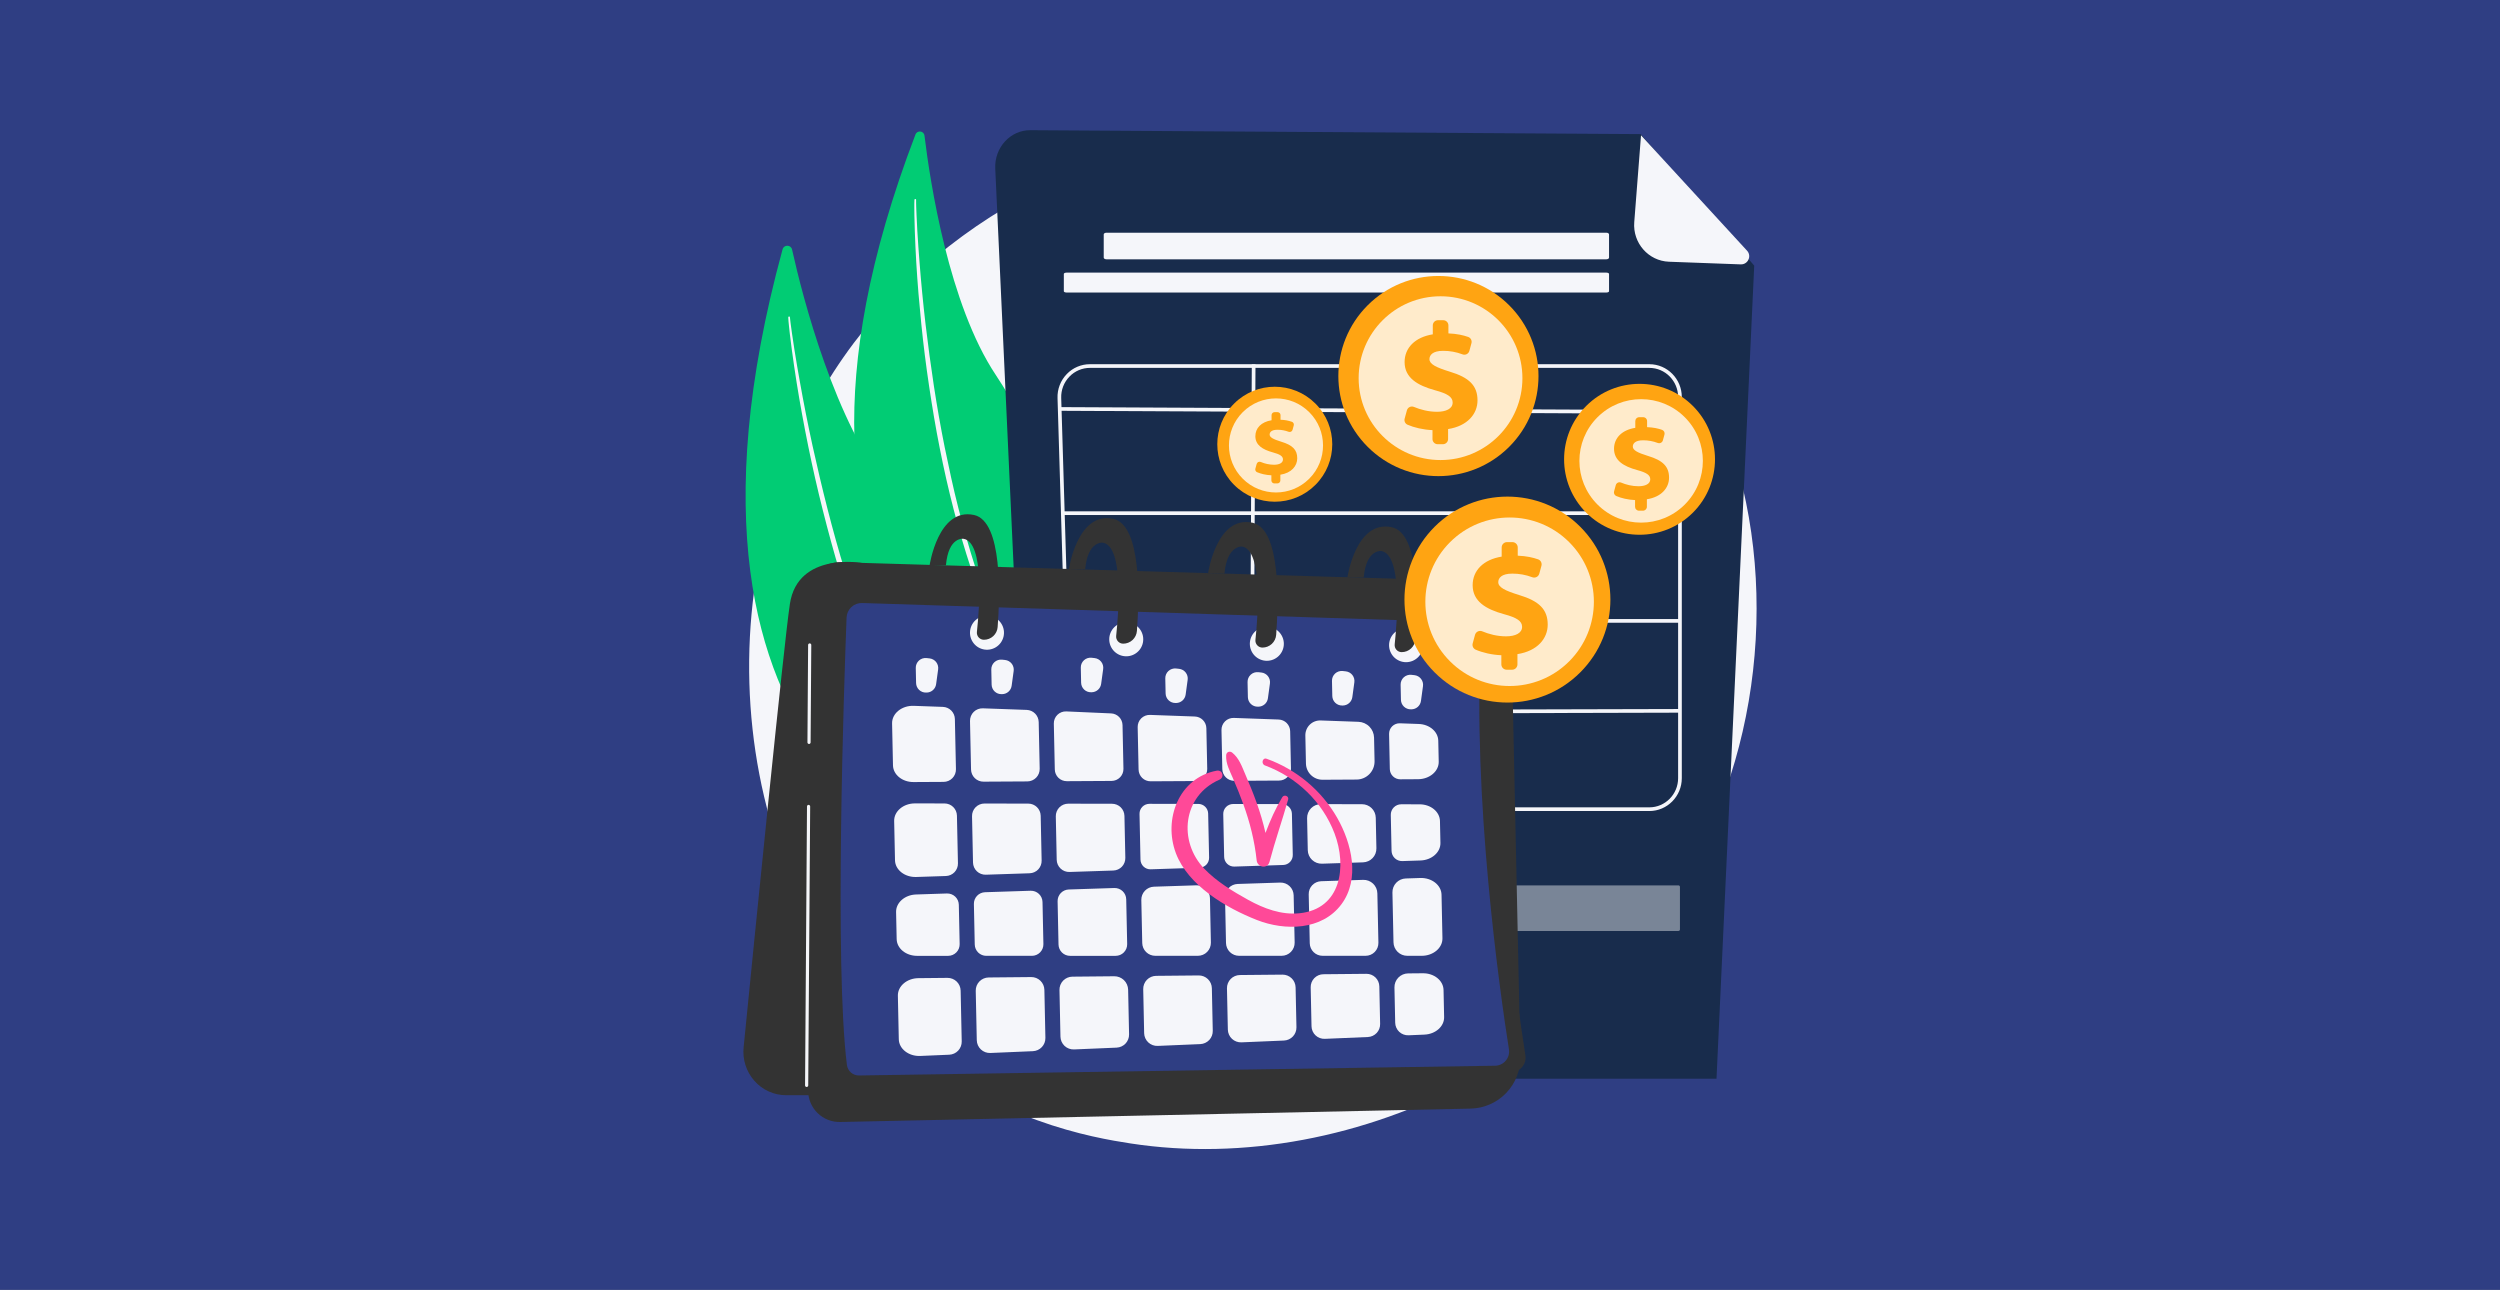 <svg width="376" height="194" viewBox="0 0 376 194" fill="none" xmlns="http://www.w3.org/2000/svg">
<rect x="0" y="0" width="376" height="194" fill="#808080" stroke="none"/>
<g clip-path="url(#clip0_91_2511)">
<path d="M376 0H0V194H376V0Z" fill="#2F3E83"/>
<path d="M257.841 123.195C243.14 157.81 203.981 177.201 170.021 171.971C164.495 171.119 149.346 168.583 135.933 156.623C110.114 133.596 104.591 88.001 125.419 55.869C140.578 32.483 167.754 19.225 193.575 19.888C199.137 20.032 220.453 20.912 239.185 36.358C241.937 38.627 248.005 44.021 253.475 52.572C266.318 72.655 267.422 100.636 257.841 123.195Z" fill="#F5F6FA"/>
<path d="M117.699 37.501C117.901 36.763 118.96 36.785 119.127 37.532C120.737 44.754 125.55 63.559 133.97 73.856C147.678 90.625 155.969 117.09 145.903 130.018C145.903 130.018 95.736 117.943 117.699 37.501Z" fill="#01CC74"/>
<path d="M118.551 47.727C118.556 47.96 118.58 48.153 118.595 48.361L118.655 48.972L118.787 50.193C118.881 51.006 118.987 51.817 119.094 52.629C119.312 54.25 119.549 55.869 119.805 57.485C120.318 60.717 120.915 63.936 121.566 67.147C122.218 70.358 122.945 73.547 123.746 76.722C124.548 79.896 125.4 83.059 126.353 86.193C128.246 92.463 130.482 98.636 133.145 104.627C134.508 107.608 135.95 110.554 137.559 113.411C139.189 116.255 140.94 119.031 142.885 121.667C142.895 121.681 142.908 121.692 142.922 121.701C142.936 121.71 142.952 121.717 142.969 121.719C142.986 121.722 143.003 121.722 143.019 121.718C143.036 121.714 143.051 121.707 143.065 121.698C143.079 121.688 143.091 121.675 143.1 121.661C143.109 121.647 143.115 121.631 143.118 121.614C143.121 121.597 143.12 121.58 143.116 121.564C143.113 121.547 143.106 121.532 143.096 121.518C141.264 118.818 139.572 116.025 138.027 113.15C136.472 110.284 135.084 107.33 133.779 104.344C132.474 101.359 131.288 98.317 130.17 95.253C129.052 92.189 128.067 89.078 127.097 85.964C125.183 79.725 123.604 73.386 122.199 67.01C121.504 63.82 120.87 60.617 120.299 57.401C120.009 55.794 119.736 54.184 119.479 52.571L119.116 50.149L118.949 48.937L118.871 48.331C118.848 48.133 118.821 47.919 118.809 47.744V47.715C118.807 47.681 118.792 47.649 118.767 47.627C118.742 47.604 118.709 47.592 118.675 47.593C118.641 47.595 118.609 47.61 118.587 47.635C118.564 47.66 118.552 47.693 118.554 47.727H118.551Z" fill="#F5F6FA"/>
<path d="M137.686 20.23C137.947 19.546 138.954 19.667 139.042 20.396C139.895 27.424 142.707 45.782 149.754 56.377C161.228 73.631 166.634 99.611 155.83 110.974C155.83 110.973 109.202 94.754 137.686 20.23Z" fill="#01CC74"/>
<path d="M137.532 30.047C137.514 30.269 137.518 30.455 137.514 30.654V31.242L137.525 32.417C137.537 33.2 137.562 33.982 137.587 34.765C137.642 36.329 137.715 37.893 137.805 39.457C137.989 42.582 138.257 45.703 138.573 48.819C138.888 51.935 139.282 55.043 139.746 58.141C140.21 61.239 140.723 64.33 141.336 67.404C142.548 73.553 144.096 79.641 146.069 85.596C147.087 88.562 148.182 91.503 149.446 94.375C150.73 97.235 152.137 100.043 153.742 102.736C153.751 102.751 153.761 102.763 153.774 102.773C153.788 102.783 153.802 102.791 153.818 102.795C153.834 102.8 153.851 102.801 153.867 102.799C153.884 102.797 153.899 102.791 153.914 102.783C153.928 102.775 153.941 102.764 153.951 102.751C153.961 102.738 153.968 102.723 153.973 102.707C153.977 102.691 153.978 102.675 153.976 102.658C153.974 102.642 153.969 102.626 153.961 102.612C152.472 99.87 151.125 97.053 149.925 94.172C148.715 91.297 147.674 88.353 146.711 85.388C145.747 82.422 144.907 79.415 144.133 76.393C143.359 73.371 142.712 70.316 142.081 67.259C140.846 61.139 139.939 54.955 139.201 48.753C138.839 45.65 138.537 42.541 138.295 39.424C138.17 37.867 138.061 36.309 137.968 34.749L137.85 32.409L137.802 31.239L137.785 30.654C137.785 30.463 137.777 30.257 137.781 30.089V30.061C137.782 30.045 137.779 30.028 137.774 30.013C137.768 29.998 137.76 29.983 137.749 29.971C137.738 29.959 137.725 29.949 137.71 29.942C137.695 29.935 137.679 29.931 137.663 29.93C137.647 29.93 137.63 29.932 137.615 29.937C137.6 29.943 137.585 29.951 137.573 29.962C137.561 29.973 137.551 29.986 137.544 30.001C137.537 30.016 137.533 30.032 137.532 30.048V30.047Z" fill="#F5F6FA"/>
<path d="M246.771 20.17L154.967 19.58C151.95 19.56 149.536 22.205 149.686 25.367L156.002 162.238H258.163L263.835 39.951L246.771 20.17Z" fill="#182C4C"/>
<path d="M251.021 39.364C247.926 39.253 245.547 36.549 245.791 33.419L246.81 20.349L262.756 37.703C263.495 38.506 262.897 39.802 261.806 39.762L251.021 39.364Z" fill="#F5F6FA"/>
<path d="M248.064 121.979H165.65C162.996 121.979 160.855 119.874 160.773 117.186L159.052 59.869C159.029 59.203 159.141 58.539 159.381 57.918C159.621 57.296 159.985 56.73 160.45 56.252C160.9 55.784 161.44 55.412 162.038 55.158C162.636 54.904 163.279 54.774 163.928 54.776H248.064C250.754 54.776 252.943 56.993 252.943 59.717V117.036C252.943 119.762 250.754 121.979 248.064 121.979ZM163.928 55.33C163.353 55.329 162.783 55.444 162.254 55.669C161.725 55.894 161.246 56.224 160.848 56.639C160.435 57.063 160.111 57.566 159.898 58.118C159.685 58.671 159.585 59.261 159.606 59.852L161.328 117.17C161.399 119.557 163.298 121.424 165.649 121.424H248.064C250.448 121.424 252.388 119.456 252.388 117.037V59.718C252.388 57.299 250.448 55.332 248.064 55.332L163.928 55.33Z" fill="#F5F6FA"/>
<path d="M188.271 54.792L187.922 121.509L188.477 121.512L188.826 54.795L188.271 54.792Z" fill="#F5F6FA"/>
<path d="M159.369 61.229L159.367 61.784L252.654 62.24L252.656 61.685L159.369 61.229Z" fill="#F5F6FA"/>
<path d="M252.657 76.904H159.781V77.459H252.657V76.904Z" fill="#F5F6FA"/>
<path d="M252.657 93.105H160.658V93.66H252.657V93.105Z" fill="#F5F6FA"/>
<path d="M252.659 106.631L161.428 106.87L161.429 107.425L252.66 107.186L252.659 106.631Z" fill="#F5F6FA"/>
<path d="M241.591 35H166.407C166.182 35 166 35.115 166 35.257V38.743C166 38.885 166.182 39 166.407 39H241.591C241.818 39 242 38.885 242 38.743V35.257C242 35.115 241.818 35 241.591 35Z" fill="#F5F6FA"/>
<path opacity="0.42" d="M252.439 133.159H162.678C162.553 133.159 162.453 133.259 162.453 133.384V139.794C162.453 139.918 162.553 140.019 162.678 140.019H252.439C252.563 140.019 252.664 139.918 252.664 139.794V133.384C252.664 133.259 252.563 133.159 252.439 133.159Z" fill="white"/>
<path d="M241.559 41H160.441C160.198 41 160 41.086 160 41.193V43.807C160 43.914 160.198 44 160.441 44H241.559C241.802 44 242 43.914 242 43.807V41.193C242 41.086 241.802 41 241.559 41Z" fill="#F5F6FA"/>
<path d="M111.84 157.523C113.561 140.187 117.859 97.128 118.798 90.837C119.978 82.927 129.671 84.673 129.671 84.673L131.747 164.721H118.232C117.33 164.719 116.439 164.526 115.617 164.154C114.796 163.783 114.062 163.241 113.466 162.565C112.862 161.882 112.405 161.082 112.125 160.214C111.845 159.346 111.748 158.43 111.84 157.523Z" fill="#333333"/>
<path d="M221.18 166.735C223.207 166.691 225.133 165.845 226.536 164.381C227.938 162.918 228.702 160.957 228.659 158.931L227.281 93.946C227.244 92.22 226.546 90.573 225.33 89.347C224.114 88.121 222.474 87.409 220.748 87.358L126.431 84.562C125.766 84.542 125.103 84.657 124.483 84.898C123.862 85.14 123.297 85.503 122.82 85.968C122.343 86.432 121.964 86.988 121.706 87.602C121.448 88.216 121.316 88.875 121.318 89.541L121.544 164.05C121.546 164.676 121.673 165.296 121.917 165.872C122.161 166.449 122.517 166.971 122.966 167.409C123.414 167.846 123.944 168.19 124.527 168.42C125.109 168.65 125.732 168.761 126.358 168.748L221.18 166.735Z" fill="#333333"/>
<path d="M227.259 161.279C227.577 161.274 227.89 161.201 228.178 161.065C228.465 160.929 228.719 160.733 228.924 160.489C229.129 160.246 229.279 159.962 229.365 159.656C229.45 159.35 229.469 159.029 229.42 158.715C228.028 149.866 223.659 119.429 225.061 94.157C225.076 93.884 225.037 93.61 224.945 93.352C224.853 93.094 224.71 92.858 224.526 92.655C224.341 92.453 224.118 92.29 223.869 92.176C223.62 92.061 223.351 91.997 223.078 91.988L128.336 88.966C127.712 88.946 127.105 89.174 126.649 89.599C126.192 90.025 125.923 90.614 125.899 91.238C125.496 101.862 123.995 145.615 125.958 161.168C126.017 161.625 126.241 162.044 126.59 162.346C126.938 162.648 127.386 162.811 127.846 162.803L227.259 161.279Z" fill="#333333"/>
<path d="M224.866 160.284C225.172 160.28 225.473 160.209 225.749 160.078C226.026 159.947 226.271 159.758 226.468 159.524C226.665 159.29 226.81 159.017 226.892 158.722C226.974 158.427 226.992 158.118 226.944 157.816C225.606 149.301 221.401 120.01 222.75 95.69C222.765 95.427 222.727 95.163 222.639 94.915C222.55 94.666 222.413 94.438 222.236 94.244C222.058 94.049 221.843 93.892 221.603 93.782C221.364 93.672 221.105 93.611 220.842 93.602L129.669 90.694C129.068 90.675 128.485 90.894 128.045 91.303C127.606 91.713 127.347 92.28 127.324 92.88C126.935 103.104 125.492 145.21 127.379 160.177C127.436 160.617 127.652 161.021 127.988 161.312C128.324 161.602 128.755 161.758 129.198 161.751L224.866 160.284Z" fill="#2F3E83"/>
<path d="M168.828 109.053L168.967 115.619C168.972 115.857 168.929 116.094 168.842 116.315C168.754 116.537 168.624 116.739 168.458 116.909C168.292 117.08 168.093 117.215 167.874 117.309C167.655 117.402 167.42 117.45 167.182 117.452L160.447 117.49C159.976 117.492 159.522 117.31 159.184 116.981C158.847 116.652 158.652 116.204 158.642 115.733L158.495 108.829C158.49 108.584 158.535 108.339 158.628 108.112C158.721 107.884 158.86 107.678 159.035 107.507C159.211 107.335 159.42 107.201 159.65 107.113C159.879 107.026 160.124 106.986 160.37 106.997L167.112 107.296C167.568 107.316 167.999 107.509 168.317 107.836C168.636 108.162 168.818 108.597 168.828 109.053Z" fill="#F5F6FA"/>
<path d="M192.375 117.397L185.64 117.436C185.169 117.438 184.715 117.256 184.378 116.927C184.04 116.598 183.845 116.15 183.835 115.678L183.711 109.807C183.705 109.563 183.75 109.32 183.842 109.093C183.934 108.867 184.071 108.662 184.245 108.49C184.419 108.318 184.626 108.184 184.854 108.096C185.082 108.007 185.325 107.966 185.57 107.975L192.311 108.217C192.769 108.233 193.204 108.424 193.525 108.751C193.847 109.077 194.032 109.515 194.041 109.973L194.16 115.564C194.165 115.802 194.123 116.039 194.036 116.26C193.948 116.482 193.818 116.684 193.652 116.854C193.486 117.025 193.287 117.161 193.068 117.254C192.849 117.347 192.614 117.396 192.375 117.397Z" fill="#F5F6FA"/>
<path d="M186.474 146.646L192.881 146.584C193.396 146.579 193.893 146.778 194.264 147.137C194.634 147.496 194.848 147.987 194.858 148.502L194.986 154.499C194.997 155.011 194.806 155.508 194.456 155.881C194.105 156.255 193.622 156.476 193.11 156.498L186.708 156.769C186.448 156.78 186.188 156.739 185.945 156.648C185.701 156.557 185.477 156.419 185.287 156.241C185.097 156.063 184.945 155.849 184.839 155.612C184.732 155.374 184.675 155.118 184.668 154.858L184.536 148.649C184.531 148.39 184.576 148.132 184.671 147.891C184.765 147.649 184.907 147.429 185.087 147.243C185.267 147.057 185.483 146.908 185.721 146.806C185.959 146.703 186.215 146.649 186.474 146.646Z" fill="#F5F6FA"/>
<path d="M197.252 154.358L197.127 148.492C197.122 148.237 197.167 147.984 197.26 147.747C197.353 147.51 197.493 147.294 197.67 147.111C197.847 146.928 198.059 146.782 198.293 146.682C198.527 146.581 198.779 146.528 199.034 146.526L205.508 146.463C206.015 146.458 206.503 146.653 206.867 147.006C207.23 147.359 207.44 147.841 207.451 148.347L207.571 154.003C207.582 154.506 207.395 154.994 207.05 155.361C206.705 155.728 206.231 155.946 205.727 155.967L199.258 156.241C199.002 156.252 198.746 156.211 198.506 156.122C198.266 156.033 198.046 155.896 197.859 155.721C197.672 155.546 197.522 155.335 197.418 155.101C197.314 154.867 197.257 154.614 197.252 154.358Z" fill="#F5F6FA"/>
<path d="M196.69 127.872L196.588 123.057C196.582 122.781 196.631 122.507 196.733 122.25C196.835 121.993 196.987 121.759 197.18 121.562C197.373 121.365 197.604 121.209 197.859 121.102C198.114 120.995 198.387 120.941 198.663 120.941L204.845 120.952C205.387 120.953 205.907 121.166 206.293 121.545C206.68 121.924 206.902 122.439 206.914 122.98L207.011 127.582C207.022 128.128 206.819 128.656 206.443 129.052C206.068 129.447 205.552 129.68 205.007 129.697L198.829 129.9C198.555 129.908 198.282 129.863 198.026 129.766C197.77 129.668 197.535 129.521 197.336 129.333C197.137 129.144 196.978 128.918 196.867 128.667C196.756 128.417 196.696 128.146 196.69 127.872Z" fill="#F5F6FA"/>
<path d="M196.987 141.867L196.83 134.502C196.82 133.995 197.009 133.505 197.358 133.137C197.706 132.769 198.186 132.553 198.693 132.536L205.015 132.33C205.289 132.321 205.563 132.366 205.819 132.464C206.075 132.561 206.31 132.708 206.509 132.897C206.708 133.085 206.867 133.311 206.978 133.562C207.089 133.813 207.149 134.083 207.155 134.357L207.313 141.785C207.318 142.042 207.272 142.296 207.178 142.535C207.083 142.773 206.943 142.99 206.763 143.173C206.584 143.356 206.37 143.502 206.134 143.601C205.897 143.7 205.644 143.751 205.387 143.751H198.912C198.409 143.752 197.925 143.554 197.565 143.202C197.205 142.85 196.998 142.371 196.987 141.867Z" fill="#F5F6FA"/>
<path d="M179.782 117.469L173.047 117.507C172.576 117.51 172.122 117.327 171.784 116.998C171.447 116.669 171.252 116.221 171.242 115.749L171.106 109.354C171.101 109.11 171.146 108.867 171.238 108.64C171.33 108.414 171.467 108.209 171.641 108.037C171.815 107.866 172.023 107.731 172.25 107.643C172.478 107.554 172.722 107.513 172.966 107.522L179.707 107.764C180.165 107.78 180.599 107.971 180.921 108.298C181.243 108.624 181.428 109.061 181.437 109.519L181.567 115.635C181.572 115.873 181.53 116.11 181.442 116.331C181.355 116.553 181.225 116.755 181.059 116.926C180.893 117.096 180.694 117.232 180.475 117.326C180.256 117.419 180.02 117.468 179.782 117.469Z" fill="#F5F6FA"/>
<path d="M184.391 141.836L184.245 134.947C184.234 134.432 184.427 133.933 184.782 133.559C185.136 133.185 185.624 132.965 186.139 132.948L192.543 132.739C192.802 132.731 193.06 132.774 193.303 132.866C193.545 132.958 193.767 133.097 193.955 133.275C194.143 133.453 194.294 133.667 194.399 133.904C194.504 134.141 194.56 134.397 194.566 134.656L194.716 141.753C194.722 142.014 194.675 142.273 194.579 142.515C194.483 142.757 194.339 142.978 194.157 143.164C193.975 143.35 193.757 143.498 193.517 143.599C193.276 143.7 193.018 143.752 192.758 143.752H186.349C185.837 143.752 185.345 143.551 184.979 143.193C184.613 142.835 184.402 142.348 184.391 141.836Z" fill="#F5F6FA"/>
<path d="M172.869 120.896L180.224 120.909C180.612 120.909 180.985 121.062 181.262 121.334C181.539 121.606 181.699 121.975 181.707 122.363L181.848 128.987C181.856 129.378 181.71 129.757 181.441 130.041C181.171 130.325 180.801 130.491 180.41 130.504L173.064 130.744C172.867 130.75 172.671 130.718 172.488 130.648C172.304 130.578 172.136 130.473 171.993 130.338C171.85 130.202 171.736 130.04 171.656 129.86C171.577 129.681 171.534 129.487 171.529 129.29L171.383 122.413C171.379 122.215 171.415 122.019 171.487 121.835C171.56 121.651 171.669 121.483 171.807 121.342C171.946 121.2 172.111 121.088 172.293 121.012C172.476 120.935 172.671 120.895 172.869 120.896Z" fill="#F5F6FA"/>
<path d="M169.116 122.713L169.25 129.022C169.261 129.513 169.077 129.989 168.739 130.346C168.401 130.703 167.935 130.912 167.444 130.928L160.858 131.144C160.611 131.152 160.364 131.111 160.133 131.023C159.902 130.936 159.691 130.803 159.512 130.633C159.332 130.463 159.188 130.259 159.088 130.033C158.988 129.807 158.934 129.564 158.929 129.317L158.793 122.781C158.787 122.532 158.832 122.284 158.924 122.053C159.015 121.822 159.152 121.611 159.326 121.433C159.501 121.256 159.709 121.115 159.938 121.018C160.168 120.922 160.414 120.873 160.663 120.873L167.255 120.886C167.742 120.887 168.21 121.079 168.558 121.42C168.906 121.762 169.106 122.226 169.116 122.713Z" fill="#F5F6FA"/>
<path d="M192.997 130.093L185.647 130.334C185.451 130.34 185.255 130.308 185.071 130.238C184.888 130.168 184.719 130.062 184.577 129.927C184.434 129.792 184.32 129.63 184.24 129.45C184.16 129.27 184.117 129.077 184.113 128.88L183.977 122.439C183.972 122.241 184.008 122.044 184.081 121.86C184.154 121.676 184.263 121.508 184.401 121.367C184.54 121.226 184.706 121.113 184.888 121.037C185.071 120.96 185.267 120.921 185.465 120.922L192.82 120.935C193.208 120.936 193.581 121.088 193.858 121.36C194.135 121.632 194.295 122.001 194.303 122.389L194.434 128.579C194.442 128.969 194.296 129.347 194.027 129.631C193.758 129.914 193.388 130.081 192.997 130.093Z" fill="#F5F6FA"/>
<path d="M173.55 133.359L179.954 133.15C180.213 133.142 180.471 133.185 180.713 133.277C180.956 133.369 181.177 133.508 181.365 133.686C181.553 133.864 181.704 134.078 181.809 134.315C181.914 134.552 181.971 134.808 181.977 135.067L182.118 141.754C182.123 142.014 182.077 142.273 181.981 142.515C181.885 142.758 181.741 142.978 181.559 143.164C181.377 143.351 181.159 143.499 180.919 143.599C180.678 143.7 180.42 143.752 180.16 143.753H173.752C173.239 143.752 172.747 143.552 172.381 143.193C172.015 142.835 171.803 142.347 171.793 141.835L171.655 135.357C171.645 134.841 171.838 134.343 172.193 133.969C172.548 133.595 173.035 133.376 173.55 133.359Z" fill="#F5F6FA"/>
<path d="M160.741 133.779L167.593 133.557C167.822 133.55 168.051 133.588 168.266 133.669C168.48 133.751 168.676 133.874 168.843 134.032C169.01 134.189 169.143 134.379 169.236 134.589C169.329 134.798 169.379 135.025 169.384 135.254L169.527 141.986C169.532 142.217 169.491 142.447 169.406 142.662C169.321 142.876 169.194 143.072 169.032 143.237C168.871 143.402 168.678 143.533 168.465 143.623C168.252 143.712 168.023 143.758 167.792 143.758H160.936C160.482 143.758 160.047 143.581 159.722 143.263C159.398 142.946 159.211 142.514 159.201 142.06L159.063 135.552C159.053 135.095 159.224 134.652 159.538 134.32C159.852 133.989 160.285 133.794 160.741 133.779Z" fill="#F5F6FA"/>
<path d="M204.029 117.245L198.917 117.274C198.263 117.277 197.635 117.024 197.167 116.568C196.698 116.112 196.428 115.49 196.414 114.837L196.325 110.62C196.319 110.318 196.374 110.018 196.488 109.738C196.601 109.459 196.771 109.205 196.986 108.993C197.201 108.781 197.457 108.616 197.738 108.506C198.02 108.397 198.32 108.346 198.622 108.357L204.311 108.56C204.932 108.583 205.522 108.842 205.959 109.285C206.395 109.729 206.646 110.322 206.659 110.944L206.734 114.466C206.741 114.827 206.677 115.186 206.545 115.521C206.413 115.857 206.215 116.163 205.963 116.422C205.711 116.68 205.411 116.886 205.079 117.027C204.747 117.169 204.39 117.243 204.029 117.245Z" fill="#F5F6FA"/>
<path d="M209.725 148.517C209.719 148.243 209.768 147.97 209.868 147.715C209.968 147.46 210.118 147.227 210.309 147.03C210.5 146.833 210.728 146.676 210.98 146.568C211.232 146.46 211.503 146.403 211.777 146.4L214.004 146.379C215.696 146.363 217.08 147.481 217.109 148.89L217.196 152.967C217.226 154.364 215.912 155.535 214.235 155.606L211.844 155.707C211.588 155.718 211.333 155.678 211.093 155.588C210.852 155.499 210.632 155.363 210.445 155.188C210.258 155.012 210.108 154.801 210.004 154.567C209.9 154.333 209.843 154.081 209.838 153.824L209.725 148.517Z" fill="#F5F6FA"/>
<path d="M138.122 147.115L142.502 147.072C143.018 147.068 143.515 147.266 143.886 147.626C144.256 147.985 144.47 148.476 144.481 148.992L144.643 156.631C144.653 157.143 144.463 157.639 144.112 158.012C143.761 158.386 143.278 158.607 142.766 158.629L138.407 158.814C136.668 158.887 135.21 157.754 135.179 156.306L135.04 149.754C135.01 148.321 136.397 147.132 138.122 147.115Z" fill="#F5F6FA"/>
<path d="M213.827 143.753H211.653C211.111 143.753 210.59 143.541 210.203 143.161C209.816 142.782 209.592 142.266 209.581 141.724L209.422 134.237C209.41 133.691 209.614 133.163 209.99 132.767C210.365 132.371 210.881 132.139 211.426 132.122L213.614 132.05C215.339 131.995 216.775 133.123 216.806 134.559L216.944 141.111C216.975 142.557 215.566 143.753 213.827 143.753Z" fill="#F5F6FA"/>
<path d="M213.644 129.416L210.907 129.506C210.7 129.513 210.493 129.478 210.3 129.404C210.106 129.331 209.929 129.219 209.778 129.077C209.628 128.934 209.507 128.763 209.423 128.573C209.339 128.384 209.294 128.18 209.289 127.972L209.174 122.564C209.17 122.355 209.207 122.148 209.284 121.954C209.361 121.759 209.476 121.583 209.622 121.434C209.769 121.285 209.943 121.166 210.136 121.085C210.328 121.005 210.535 120.963 210.744 120.964L213.507 120.969C215.183 120.969 216.541 122.085 216.571 123.48L216.641 126.776C216.67 128.184 215.335 129.36 213.644 129.416Z" fill="#F5F6FA"/>
<path d="M137.422 106.158L141.814 106.316C142.29 106.333 142.742 106.532 143.077 106.872C143.412 107.211 143.604 107.666 143.614 108.143L143.774 115.688C143.779 115.936 143.735 116.182 143.644 116.413C143.553 116.643 143.418 116.853 143.245 117.031C143.072 117.208 142.866 117.35 142.638 117.447C142.41 117.544 142.165 117.594 141.917 117.596L137.395 117.621C135.709 117.631 134.334 116.514 134.304 115.11L134.17 108.799C134.14 107.306 135.632 106.094 137.422 106.158Z" fill="#F5F6FA"/>
<path d="M173.88 146.768L180.286 146.706C180.802 146.701 181.299 146.9 181.669 147.259C182.039 147.618 182.253 148.108 182.264 148.624L182.4 155.034C182.411 155.547 182.221 156.043 181.87 156.416C181.519 156.79 181.036 157.012 180.524 157.033L174.122 157.304C173.861 157.315 173.601 157.274 173.357 157.183C173.112 157.093 172.888 156.954 172.698 156.775C172.508 156.597 172.355 156.382 172.249 156.144C172.143 155.906 172.086 155.649 172.08 155.388L171.94 148.769C171.934 148.51 171.98 148.252 172.075 148.011C172.17 147.769 172.311 147.549 172.492 147.363C172.672 147.177 172.888 147.029 173.126 146.927C173.364 146.824 173.621 146.771 173.88 146.768Z" fill="#F5F6FA"/>
<path d="M137.608 120.832L142.059 120.839C142.547 120.84 143.015 121.032 143.364 121.374C143.712 121.716 143.913 122.18 143.923 122.668L144.075 129.846C144.086 130.337 143.902 130.813 143.564 131.17C143.226 131.527 142.76 131.736 142.269 131.752L137.8 131.898C136.075 131.954 134.639 130.826 134.608 129.389L134.483 123.474C134.452 122.024 135.865 120.828 137.608 120.832Z" fill="#F5F6FA"/>
<path d="M137.769 134.531L142.415 134.379C142.645 134.371 142.873 134.409 143.088 134.491C143.302 134.572 143.498 134.695 143.665 134.853C143.832 135.011 143.965 135.2 144.058 135.41C144.151 135.62 144.202 135.846 144.206 136.076L144.332 141.987C144.337 142.218 144.295 142.447 144.211 142.662C144.126 142.877 143.999 143.072 143.837 143.237C143.675 143.402 143.483 143.534 143.27 143.623C143.057 143.713 142.828 143.759 142.597 143.759H137.929C136.251 143.759 134.888 142.645 134.859 141.247L134.772 137.171C134.742 135.763 136.077 134.586 137.769 134.531Z" fill="#F5F6FA"/>
<path d="M156.794 135.664L156.928 141.985C156.933 142.216 156.892 142.446 156.807 142.66C156.722 142.875 156.595 143.071 156.433 143.236C156.272 143.401 156.079 143.532 155.866 143.621C155.653 143.711 155.424 143.757 155.193 143.757H148.337C147.883 143.757 147.447 143.579 147.123 143.262C146.799 142.944 146.611 142.512 146.602 142.058L146.473 135.961C146.463 135.504 146.634 135.062 146.948 134.731C147.262 134.399 147.694 134.205 148.151 134.19L155.002 133.968C155.232 133.96 155.46 133.998 155.675 134.08C155.889 134.161 156.085 134.284 156.252 134.442C156.419 134.6 156.552 134.789 156.645 134.998C156.738 135.208 156.789 135.434 156.794 135.664Z" fill="#F5F6FA"/>
<path d="M148.692 147.012L155.096 146.95C155.612 146.945 156.109 147.144 156.479 147.504C156.85 147.863 157.064 148.354 157.075 148.87L157.228 156.098C157.239 156.611 157.048 157.107 156.697 157.48C156.346 157.854 155.863 158.075 155.351 158.097L148.952 158.368C148.691 158.379 148.43 158.338 148.186 158.247C147.941 158.156 147.717 158.017 147.527 157.839C147.336 157.66 147.184 157.445 147.077 157.207C146.971 156.968 146.914 156.711 146.908 156.45L146.751 149.014C146.745 148.754 146.791 148.497 146.886 148.255C146.981 148.014 147.123 147.794 147.304 147.608C147.484 147.422 147.7 147.273 147.938 147.171C148.176 147.069 148.432 147.015 148.692 147.012Z" fill="#F5F6FA"/>
<path d="M213.285 117.193L210.605 117.208C210.194 117.21 209.798 117.05 209.503 116.763C209.208 116.476 209.038 116.085 209.029 115.673L208.918 110.384C208.914 110.171 208.953 109.959 209.033 109.761C209.113 109.563 209.233 109.384 209.385 109.234C209.537 109.085 209.718 108.967 209.917 108.89C210.115 108.813 210.328 108.777 210.541 108.784L213.38 108.886C215.004 108.942 216.287 110.041 216.316 111.395L216.384 114.55C216.413 115.99 215.016 117.183 213.285 117.193Z" fill="#F5F6FA"/>
<path d="M161.286 146.89L167.581 146.829C168.126 146.824 168.651 147.034 169.042 147.413C169.433 147.792 169.659 148.311 169.671 148.855L169.813 155.565C169.824 156.078 169.633 156.574 169.282 156.948C168.931 157.321 168.448 157.542 167.935 157.564L161.537 157.835C161.276 157.846 161.016 157.805 160.771 157.714C160.526 157.623 160.302 157.484 160.112 157.306C159.922 157.127 159.769 156.913 159.663 156.674C159.556 156.436 159.499 156.179 159.493 155.918L159.344 148.891C159.339 148.632 159.385 148.374 159.48 148.133C159.575 147.892 159.717 147.672 159.898 147.485C160.078 147.299 160.294 147.151 160.532 147.049C160.77 146.947 161.026 146.893 161.286 146.89Z" fill="#F5F6FA"/>
<path d="M156.22 108.596L156.369 115.617C156.374 115.865 156.33 116.111 156.239 116.342C156.148 116.572 156.013 116.782 155.84 116.96C155.667 117.137 155.461 117.278 155.233 117.375C155.005 117.472 154.76 117.523 154.512 117.525L147.921 117.562C147.431 117.565 146.959 117.374 146.608 117.032C146.257 116.69 146.054 116.224 146.044 115.734L145.889 108.438C145.884 108.184 145.93 107.931 146.026 107.696C146.121 107.46 146.264 107.247 146.445 107.068C146.626 106.89 146.842 106.75 147.079 106.658C147.316 106.566 147.569 106.523 147.823 106.532L154.419 106.769C154.896 106.786 155.348 106.985 155.683 107.324C156.018 107.664 156.21 108.119 156.22 108.596Z" fill="#F5F6FA"/>
<path d="M156.52 122.691L156.662 129.434C156.673 129.925 156.489 130.401 156.151 130.758C155.813 131.115 155.348 131.324 154.857 131.34L148.27 131.556C148.023 131.564 147.777 131.523 147.546 131.435C147.315 131.347 147.103 131.215 146.924 131.045C146.745 130.875 146.601 130.671 146.501 130.445C146.401 130.219 146.347 129.976 146.341 129.729L146.194 122.758C146.188 122.509 146.233 122.262 146.325 122.03C146.416 121.799 146.553 121.588 146.728 121.41C146.902 121.233 147.11 121.092 147.339 120.996C147.569 120.899 147.815 120.85 148.064 120.85L154.656 120.863C155.144 120.864 155.612 121.055 155.96 121.397C156.308 121.739 156.509 122.203 156.52 122.691Z" fill="#F5F6FA"/>
<path d="M214.017 103.198L213.713 105.419C213.666 105.764 213.498 106.081 213.238 106.312C212.979 106.544 212.645 106.675 212.297 106.683H212.192C211.805 106.691 211.43 106.545 211.15 106.276C210.871 106.008 210.709 105.64 210.701 105.253L210.653 102.976C210.648 102.768 210.688 102.562 210.77 102.371C210.852 102.18 210.973 102.008 211.127 101.868C211.28 101.727 211.462 101.621 211.659 101.557C211.857 101.492 212.066 101.471 212.273 101.494L212.729 101.544C212.924 101.565 213.112 101.625 213.283 101.72C213.453 101.816 213.603 101.944 213.723 102.099C213.843 102.253 213.931 102.43 213.982 102.619C214.032 102.808 214.044 103.005 214.017 103.198Z" fill="#F5F6FA"/>
<path d="M203.694 102.626L203.391 104.847C203.344 105.192 203.175 105.508 202.915 105.739C202.656 105.971 202.322 106.102 201.974 106.11H201.869C201.678 106.114 201.487 106.08 201.308 106.01C201.129 105.941 200.966 105.836 200.828 105.704C200.689 105.571 200.578 105.412 200.501 105.237C200.424 105.061 200.382 104.872 200.378 104.68L200.33 102.404C200.326 102.196 200.366 101.99 200.447 101.798C200.529 101.607 200.651 101.436 200.804 101.295C200.957 101.155 201.139 101.049 201.336 100.984C201.534 100.92 201.743 100.898 201.95 100.921L202.407 100.971C202.601 100.992 202.789 101.053 202.96 101.148C203.131 101.243 203.28 101.372 203.401 101.526C203.521 101.68 203.608 101.857 203.659 102.046C203.709 102.235 203.721 102.432 203.694 102.626Z" fill="#F5F6FA"/>
<path d="M190.997 102.801L190.694 105.022C190.647 105.367 190.479 105.683 190.219 105.915C189.959 106.146 189.626 106.278 189.278 106.285H189.173C188.785 106.293 188.411 106.147 188.131 105.879C187.851 105.611 187.69 105.243 187.681 104.855L187.633 102.579C187.629 102.371 187.669 102.165 187.751 101.973C187.832 101.782 187.954 101.611 188.107 101.471C188.261 101.33 188.442 101.224 188.64 101.16C188.838 101.095 189.047 101.073 189.253 101.096L189.71 101.147C189.905 101.168 190.093 101.228 190.263 101.323C190.434 101.419 190.584 101.547 190.704 101.702C190.824 101.856 190.912 102.033 190.962 102.221C191.012 102.41 191.024 102.607 190.997 102.801Z" fill="#F5F6FA"/>
<path d="M178.624 102.247L178.321 104.468C178.274 104.812 178.105 105.129 177.846 105.36C177.586 105.592 177.252 105.723 176.904 105.73H176.799C176.412 105.738 176.037 105.593 175.758 105.324C175.478 105.056 175.316 104.688 175.308 104.301L175.26 102.024C175.255 101.817 175.295 101.61 175.377 101.419C175.459 101.228 175.581 101.056 175.734 100.916C175.887 100.776 176.069 100.67 176.267 100.605C176.464 100.541 176.673 100.519 176.88 100.542L177.336 100.592C177.531 100.614 177.719 100.674 177.889 100.769C178.06 100.864 178.21 100.993 178.33 101.147C178.45 101.301 178.538 101.478 178.589 101.667C178.639 101.856 178.651 102.053 178.624 102.247Z" fill="#F5F6FA"/>
<path d="M165.917 100.631L165.613 102.852C165.566 103.196 165.398 103.513 165.138 103.744C164.879 103.976 164.545 104.107 164.197 104.115H164.092C163.705 104.123 163.33 103.977 163.051 103.709C162.771 103.441 162.609 103.073 162.601 102.685L162.553 100.409C162.548 100.201 162.588 99.994 162.67 99.803C162.752 99.612 162.874 99.441 163.027 99.3C163.18 99.16 163.362 99.054 163.559 98.989C163.757 98.924 163.966 98.903 164.173 98.926L164.629 98.976C164.824 98.997 165.012 99.057 165.183 99.153C165.353 99.248 165.503 99.377 165.623 99.531C165.743 99.685 165.831 99.862 165.882 100.051C165.932 100.24 165.944 100.437 165.917 100.631Z" fill="#F5F6FA"/>
<path d="M152.455 100.916L152.152 103.137C152.105 103.482 151.937 103.798 151.677 104.03C151.417 104.261 151.084 104.393 150.736 104.4H150.631C150.439 104.404 150.248 104.37 150.07 104.301C149.891 104.231 149.728 104.127 149.589 103.994C149.451 103.861 149.34 103.703 149.263 103.527C149.186 103.352 149.144 103.162 149.14 102.971L149.092 100.694C149.087 100.486 149.127 100.28 149.209 100.089C149.291 99.898 149.412 99.726 149.566 99.586C149.719 99.445 149.9 99.339 150.098 99.275C150.296 99.21 150.505 99.188 150.711 99.211L151.168 99.262C151.363 99.283 151.551 99.343 151.722 99.438C151.892 99.534 152.042 99.662 152.162 99.817C152.282 99.971 152.37 100.148 152.42 100.337C152.471 100.526 152.483 100.723 152.455 100.916Z" fill="#F5F6FA"/>
<path d="M141.096 100.679L140.792 102.9C140.745 103.244 140.577 103.561 140.317 103.792C140.058 104.024 139.724 104.155 139.376 104.162H139.271C139.079 104.166 138.888 104.133 138.71 104.063C138.531 103.993 138.368 103.889 138.229 103.756C138.091 103.624 137.98 103.465 137.903 103.289C137.826 103.114 137.784 102.925 137.78 102.733L137.731 100.456C137.727 100.249 137.767 100.042 137.849 99.851C137.931 99.66 138.052 99.488 138.206 99.348C138.359 99.208 138.541 99.102 138.738 99.037C138.936 98.973 139.145 98.951 139.352 98.974L139.808 99.024C140.003 99.045 140.191 99.105 140.361 99.201C140.532 99.296 140.682 99.425 140.802 99.579C140.922 99.733 141.01 99.91 141.06 100.099C141.111 100.288 141.123 100.485 141.096 100.679Z" fill="#F5F6FA"/>
<path d="M184.416 113.583C184.444 113.102 184.946 112.896 185.315 113.188C186.36 114.01 186.785 115.288 187.299 116.479C187.899 117.868 188.474 119.267 188.984 120.692C189.526 122.19 189.976 123.719 190.331 125.273C191.024 123.419 191.83 121.614 192.851 119.901C193.122 119.446 193.888 119.712 193.736 120.252C192.852 123.392 191.766 126.471 190.933 129.625C190.64 130.736 189.117 130.475 189.003 129.403C188.693 126.48 187.988 123.684 186.986 120.924C186.51 119.611 185.978 118.319 185.427 117.037C184.939 115.903 184.343 114.844 184.416 113.583Z" fill="#FF4998"/>
<path d="M182.981 115.912C183.889 115.742 184.22 116.905 183.387 117.272C177.875 119.697 177.154 126.531 181.136 130.669C182.978 132.583 185.422 134.068 187.736 135.345C190.083 136.64 192.703 137.63 195.426 137.356C201.74 136.722 202.598 130.296 200.71 125.338C198.895 120.569 195.007 116.888 190.247 115.121C189.632 114.893 189.87 113.892 190.5 114.118C194.967 115.72 198.768 118.879 201.123 123.014C203.288 126.817 204.589 132.181 201.753 135.999C198.819 139.949 193.249 140.019 189.053 138.373C184.437 136.561 178.691 133.201 176.853 128.322C174.928 123.216 177.304 116.974 182.981 115.912Z" fill="#FF4998"/>
<path d="M121.319 163.483C121.382 163.483 121.443 163.458 121.488 163.414C121.532 163.369 121.558 163.309 121.558 163.245L121.849 121.291C121.849 121.227 121.824 121.166 121.78 121.121C121.735 121.076 121.675 121.05 121.611 121.05C121.548 121.05 121.488 121.075 121.443 121.119C121.398 121.164 121.372 121.224 121.372 121.287L121.08 163.242C121.08 163.273 121.086 163.305 121.098 163.334C121.109 163.363 121.127 163.389 121.149 163.412C121.171 163.434 121.197 163.452 121.226 163.464C121.255 163.476 121.286 163.483 121.318 163.483H121.319Z" fill="#F5F6FA"/>
<path d="M121.676 111.895C121.739 111.895 121.8 111.87 121.845 111.825C121.89 111.781 121.915 111.72 121.916 111.657L122.017 97.004C122.018 96.941 121.993 96.88 121.948 96.835C121.904 96.79 121.843 96.764 121.78 96.763C121.716 96.763 121.656 96.788 121.611 96.833C121.566 96.877 121.541 96.938 121.54 97.001L121.439 111.654C121.438 111.717 121.463 111.778 121.508 111.823C121.552 111.868 121.613 111.894 121.676 111.895Z" fill="#F5F6FA"/>
<path d="M212.451 99.398C213.756 98.858 214.375 97.362 213.835 96.058C213.295 94.754 211.799 94.134 210.495 94.674C209.19 95.215 208.571 96.71 209.111 98.015C209.652 99.319 211.147 99.938 212.451 99.398Z" fill="#F5F6FA"/>
<path d="M191.274 99.275C192.625 98.865 193.389 97.438 192.98 96.087C192.571 94.736 191.143 93.972 189.792 94.381C188.441 94.791 187.677 96.218 188.087 97.569C188.496 98.92 189.923 99.684 191.274 99.275Z" fill="#F5F6FA"/>
<path d="M169.387 98.707C170.799 98.707 171.943 97.563 171.943 96.151C171.943 94.739 170.799 93.595 169.387 93.595C167.975 93.595 166.83 94.739 166.83 96.151C166.83 97.563 167.975 98.707 169.387 98.707Z" fill="#F5F6FA"/>
<path d="M149.787 97.338C150.988 96.595 151.36 95.02 150.618 93.819C149.875 92.618 148.3 92.246 147.099 92.989C145.898 93.731 145.526 95.306 146.269 96.507C147.011 97.708 148.586 98.08 149.787 97.338Z" fill="#F5F6FA"/>
<path d="M146.497 77.455C150.8 78.393 150.394 89.711 150.047 94.305C150.008 94.827 149.774 95.314 149.39 95.669C149.007 96.024 148.504 96.222 147.981 96.221C147.832 96.221 147.685 96.189 147.549 96.128C147.413 96.067 147.291 95.979 147.191 95.868C147.092 95.757 147.017 95.626 146.971 95.484C146.925 95.343 146.91 95.193 146.926 95.044C147.298 91.571 148.088 81.571 144.922 81.036C144.922 81.036 142.65 80.634 142.267 85.034H139.811C139.811 85.034 141.089 76.275 146.497 77.455Z" fill="#333333"/>
<path d="M167.444 78.036C171.745 78.975 171.339 90.296 170.993 94.891C170.954 95.412 170.719 95.9 170.336 96.255C169.953 96.611 169.45 96.808 168.927 96.808C168.778 96.808 168.631 96.777 168.494 96.716C168.358 96.656 168.237 96.567 168.137 96.456C168.038 96.345 167.963 96.215 167.917 96.073C167.871 95.931 167.856 95.781 167.872 95.633C168.243 92.16 169.034 82.152 165.867 81.617C165.867 81.617 163.596 81.303 163.213 85.607H160.756C160.756 85.607 162.035 76.856 167.444 78.036Z" fill="#333333"/>
<path d="M188.389 78.621C192.69 79.559 192.284 90.884 191.938 95.478C191.899 96 191.665 96.487 191.282 96.843C190.898 97.199 190.395 97.397 189.872 97.397C189.723 97.397 189.576 97.366 189.44 97.305C189.304 97.245 189.182 97.156 189.082 97.045C188.983 96.934 188.908 96.804 188.862 96.662C188.816 96.52 188.801 96.371 188.817 96.223C189.188 92.75 189.979 82.736 186.812 82.201C186.812 82.201 184.542 81.946 184.159 86.272L181.701 86.187C181.701 86.187 182.979 77.441 188.389 78.621Z" fill="#333333"/>
<path d="M209.333 79.297C213.635 80.236 213.229 91.569 212.883 96.16C212.844 96.682 212.61 97.17 212.226 97.526C211.843 97.883 211.34 98.081 210.816 98.082C210.668 98.083 210.52 98.052 210.384 97.991C210.249 97.931 210.127 97.843 210.027 97.732C209.928 97.622 209.853 97.491 209.807 97.35C209.761 97.208 209.746 97.059 209.761 96.911C210.133 93.438 210.924 83.412 207.757 82.878C207.757 82.878 205.485 82.544 205.103 86.851H202.645C202.645 86.851 203.925 78.118 209.333 79.297Z" fill="#333333"/>
<path d="M197.84 72.926C201.217 69.549 201.217 64.074 197.84 60.698C194.464 57.321 188.989 57.321 185.612 60.698C182.236 64.074 182.236 69.549 185.612 72.926C188.989 76.302 194.464 76.302 197.84 72.926Z" fill="#FFA412"/>
<path d="M197.637 72.722C200.901 69.458 200.901 64.165 197.637 60.901C194.373 57.637 189.08 57.637 185.816 60.901C182.551 64.165 182.551 69.458 185.816 72.722C189.08 75.987 194.373 75.987 197.637 72.722Z" fill="#FFA412"/>
<path opacity="0.78" d="M196.911 71.996C199.674 69.233 199.674 64.754 196.911 61.991C194.148 59.229 189.669 59.229 186.906 61.991C184.143 64.754 184.143 69.233 186.906 71.996C189.669 74.759 194.148 74.759 196.911 71.996Z" fill="white"/>
<path d="M191.214 72.253V71.484C190.412 71.452 189.618 71.262 189.054 71.016C188.957 70.972 188.879 70.895 188.833 70.798C188.788 70.702 188.779 70.592 188.808 70.489L189.004 69.772C189.021 69.711 189.051 69.653 189.092 69.604C189.133 69.554 189.184 69.514 189.242 69.487C189.3 69.459 189.363 69.444 189.428 69.442C189.492 69.441 189.556 69.453 189.615 69.479C190.245 69.749 190.923 69.891 191.609 69.899C192.381 69.899 192.958 69.637 192.958 69.1C192.958 68.615 192.514 68.327 191.439 68.039C189.906 67.62 188.806 66.952 188.806 65.603C188.806 64.384 189.694 63.454 191.242 63.206V62.435C191.242 62.377 191.254 62.318 191.276 62.264C191.299 62.209 191.332 62.16 191.374 62.118C191.415 62.077 191.465 62.044 191.519 62.021C191.573 61.999 191.632 61.987 191.691 61.987H192.143C192.202 61.987 192.26 61.999 192.314 62.021C192.369 62.044 192.418 62.077 192.46 62.118C192.502 62.16 192.535 62.209 192.557 62.264C192.58 62.318 192.591 62.377 192.591 62.435V63.13C193.174 63.144 193.752 63.248 194.303 63.437C194.409 63.475 194.497 63.552 194.548 63.652C194.6 63.752 194.611 63.867 194.581 63.976L194.401 64.639C194.385 64.699 194.357 64.756 194.317 64.805C194.278 64.853 194.229 64.893 194.173 64.922C194.118 64.95 194.057 64.967 193.994 64.97C193.932 64.973 193.869 64.963 193.811 64.941C193.274 64.737 192.705 64.633 192.132 64.636C191.215 64.636 190.953 65.016 190.953 65.358C190.953 65.777 191.503 66.065 192.695 66.432C194.398 66.943 195.105 67.65 195.105 68.921C195.105 70.087 194.24 71.135 192.564 71.397V72.258C192.564 72.377 192.517 72.491 192.433 72.575C192.349 72.659 192.234 72.707 192.115 72.707H191.665C191.605 72.707 191.546 72.695 191.491 72.672C191.436 72.65 191.387 72.616 191.345 72.574C191.303 72.532 191.27 72.482 191.247 72.427C191.225 72.372 191.214 72.313 191.214 72.253Z" fill="#FFA412"/>
<path d="M226.982 67.202C232.86 61.324 232.86 51.793 226.982 45.915C221.104 40.037 211.574 40.037 205.696 45.915C199.818 51.793 199.818 61.324 205.696 67.202C211.574 73.08 221.104 73.08 226.982 67.202Z" fill="#FFA412"/>
<path d="M226.627 66.847C232.31 61.165 232.31 51.952 226.627 46.269C220.945 40.587 211.732 40.587 206.049 46.269C200.366 51.952 200.366 61.165 206.049 66.847C211.732 72.53 220.945 72.53 226.627 66.847Z" fill="#FFA412"/>
<path opacity="0.78" d="M216.655 69.191C223.457 69.191 228.971 63.677 228.971 56.876C228.971 50.074 223.457 44.56 216.655 44.56C209.853 44.56 204.34 50.074 204.34 56.876C204.34 63.677 209.853 69.191 216.655 69.191Z" fill="white"/>
<path d="M215.446 66.031V64.691C214.05 64.636 212.67 64.303 211.687 63.876C211.518 63.8 211.382 63.665 211.303 63.498C211.225 63.33 211.209 63.139 211.259 62.961L211.599 61.712C211.629 61.605 211.681 61.505 211.752 61.419C211.824 61.334 211.913 61.264 212.013 61.216C212.114 61.168 212.223 61.141 212.335 61.139C212.446 61.136 212.557 61.158 212.659 61.202C213.633 61.609 214.835 61.932 216.131 61.932C217.476 61.932 218.479 61.476 218.479 60.544C218.479 59.7 217.702 59.199 215.834 58.697C213.166 57.967 211.251 56.804 211.251 54.456C211.251 52.335 212.802 50.716 215.492 50.283V48.94C215.492 48.733 215.575 48.534 215.721 48.388C215.867 48.241 216.066 48.159 216.273 48.159H217.06C217.267 48.159 217.466 48.241 217.612 48.388C217.759 48.534 217.841 48.733 217.841 48.94V50.143C219.133 50.195 220.074 50.416 220.821 50.678C221.005 50.745 221.157 50.878 221.247 51.052C221.337 51.226 221.359 51.427 221.306 51.616L220.993 52.771C220.965 52.876 220.915 52.974 220.847 53.058C220.778 53.143 220.693 53.212 220.596 53.262C220.499 53.311 220.393 53.34 220.284 53.346C220.176 53.352 220.067 53.335 219.966 53.296C219.032 52.941 218.041 52.761 217.043 52.766C215.446 52.766 214.988 53.427 214.988 54.019C214.988 54.749 215.946 55.251 218.021 55.889C220.986 56.778 222.217 58.01 222.217 60.22C222.217 62.25 220.712 64.074 217.793 64.53V66.029C217.793 66.132 217.773 66.234 217.734 66.328C217.694 66.423 217.637 66.509 217.564 66.582C217.492 66.654 217.406 66.712 217.311 66.751C217.216 66.79 217.115 66.81 217.012 66.81H216.225C216.018 66.81 215.821 66.727 215.675 66.581C215.529 66.435 215.447 66.238 215.446 66.031Z" fill="#FFA412"/>
<path d="M237.669 101.129C243.717 95.08 243.717 85.274 237.669 79.225C231.621 73.177 221.814 73.177 215.766 79.225C209.718 85.274 209.718 95.08 215.766 101.129C221.814 107.177 231.621 107.177 237.669 101.129Z" fill="#FFA412"/>
<path d="M237.306 100.764C243.153 94.917 243.153 85.437 237.306 79.589C231.459 73.742 221.978 73.742 216.131 79.589C210.284 85.437 210.284 94.917 216.131 100.764C221.978 106.612 231.459 106.612 237.306 100.764Z" fill="#FFA412"/>
<path opacity="0.78" d="M236.007 99.464C240.956 94.516 240.956 86.492 236.007 81.543C231.058 76.594 223.034 76.594 218.085 81.543C213.136 86.492 213.136 94.516 218.085 99.464C223.034 104.413 231.058 104.413 236.007 99.464Z" fill="white"/>
<path d="M225.802 99.925V98.546C224.365 98.49 222.943 98.149 221.934 97.707C221.759 97.629 221.619 97.49 221.538 97.317C221.457 97.144 221.441 96.947 221.493 96.763L221.843 95.479C221.874 95.368 221.928 95.265 222.001 95.177C222.075 95.089 222.166 95.018 222.269 94.968C222.373 94.918 222.486 94.891 222.6 94.888C222.715 94.886 222.829 94.908 222.934 94.953C223.934 95.373 225.173 95.705 226.506 95.705C227.891 95.705 228.923 95.235 228.923 94.274C228.923 93.405 228.126 92.889 226.202 92.373C223.457 91.622 221.486 90.426 221.486 88.009C221.486 85.827 223.082 84.161 225.851 83.715V82.336C225.851 82.231 225.871 82.126 225.912 82.029C225.952 81.931 226.011 81.843 226.086 81.768C226.16 81.694 226.249 81.634 226.346 81.594C226.444 81.554 226.548 81.533 226.654 81.533H227.464C227.569 81.533 227.674 81.554 227.771 81.594C227.869 81.634 227.957 81.694 228.032 81.768C228.106 81.843 228.166 81.931 228.206 82.029C228.246 82.126 228.267 82.231 228.267 82.336V83.574C229.6 83.629 230.565 83.855 231.333 84.125C231.523 84.193 231.68 84.33 231.772 84.509C231.865 84.688 231.887 84.896 231.833 85.09L231.511 86.278C231.482 86.385 231.431 86.486 231.36 86.573C231.29 86.659 231.203 86.731 231.103 86.781C231.004 86.832 230.895 86.862 230.783 86.868C230.672 86.875 230.56 86.858 230.456 86.818C229.496 86.453 228.476 86.268 227.449 86.272C225.806 86.272 225.339 86.953 225.339 87.563C225.339 88.314 226.324 88.83 228.459 89.487C231.51 90.402 232.776 91.669 232.776 93.945C232.776 96.033 231.228 97.911 228.223 98.38V99.923C228.223 100.136 228.139 100.34 227.988 100.491C227.837 100.642 227.633 100.726 227.42 100.726H226.61C226.504 100.727 226.399 100.707 226.301 100.666C226.204 100.626 226.115 100.567 226.04 100.493C225.965 100.419 225.905 100.33 225.864 100.232C225.824 100.135 225.803 100.03 225.802 99.925Z" fill="#FFA412"/>
<path d="M254.611 77.104C259.043 72.672 259.043 65.487 254.612 61.056C250.18 56.624 242.995 56.624 238.563 61.056C234.132 65.487 234.132 72.672 238.563 77.104C242.995 81.535 250.18 81.535 254.611 77.104Z" fill="#FFA412"/>
<path d="M254.345 76.837C258.629 72.553 258.629 65.606 254.345 61.322C250.061 57.038 243.114 57.038 238.83 61.322C234.546 65.606 234.546 72.553 238.83 76.837C243.114 81.121 250.061 81.121 254.345 76.837Z" fill="#FFA412"/>
<path opacity="0.78" d="M253.392 75.884C257.018 72.258 257.018 66.379 253.392 62.753C249.766 59.127 243.887 59.127 240.261 62.753C236.635 66.379 236.635 72.258 240.261 75.884C243.887 79.51 249.766 79.51 253.392 75.884Z" fill="white"/>
<path d="M245.913 76.221V75.211C244.858 75.169 243.818 74.92 243.079 74.597C242.951 74.539 242.848 74.438 242.789 74.311C242.73 74.185 242.718 74.041 242.756 73.906L243.013 72.965C243.035 72.884 243.074 72.809 243.128 72.744C243.182 72.68 243.249 72.627 243.325 72.591C243.4 72.554 243.483 72.534 243.567 72.532C243.651 72.531 243.735 72.547 243.812 72.58C244.546 72.888 245.452 73.131 246.429 73.131C247.444 73.131 248.2 72.787 248.2 72.082C248.2 71.446 247.615 71.068 246.205 70.69C244.194 70.139 242.75 69.263 242.75 67.492C242.75 65.893 243.916 64.672 245.948 64.346V63.335C245.948 63.179 246.01 63.03 246.12 62.919C246.231 62.809 246.38 62.747 246.536 62.747H247.135C247.291 62.747 247.441 62.809 247.551 62.919C247.661 63.03 247.723 63.179 247.723 63.335V64.243C248.698 64.282 249.407 64.448 249.97 64.646C250.109 64.696 250.224 64.797 250.292 64.928C250.359 65.059 250.375 65.211 250.336 65.353L250.1 66.223C250.079 66.302 250.041 66.376 249.99 66.44C249.938 66.504 249.874 66.556 249.801 66.594C249.728 66.631 249.648 66.653 249.566 66.657C249.484 66.662 249.402 66.649 249.325 66.62C248.621 66.352 247.874 66.217 247.122 66.22C245.918 66.22 245.575 66.72 245.575 67.164C245.575 67.714 246.296 68.092 247.861 68.573C250.096 69.244 251.026 70.172 251.026 71.84C251.026 73.37 249.891 74.745 247.691 75.089V76.22C247.691 76.376 247.629 76.525 247.518 76.636C247.408 76.746 247.258 76.808 247.102 76.808H246.509C246.431 76.809 246.354 76.794 246.282 76.765C246.21 76.736 246.144 76.693 246.089 76.639C246.033 76.584 245.989 76.519 245.959 76.448C245.929 76.376 245.914 76.299 245.913 76.221Z" fill="#FFA412"/>
</g>
<defs>
<clipPath id="clip0_91_2511">
<rect width="376" height="194" fill="white"/>
</clipPath>
</defs>
</svg>
